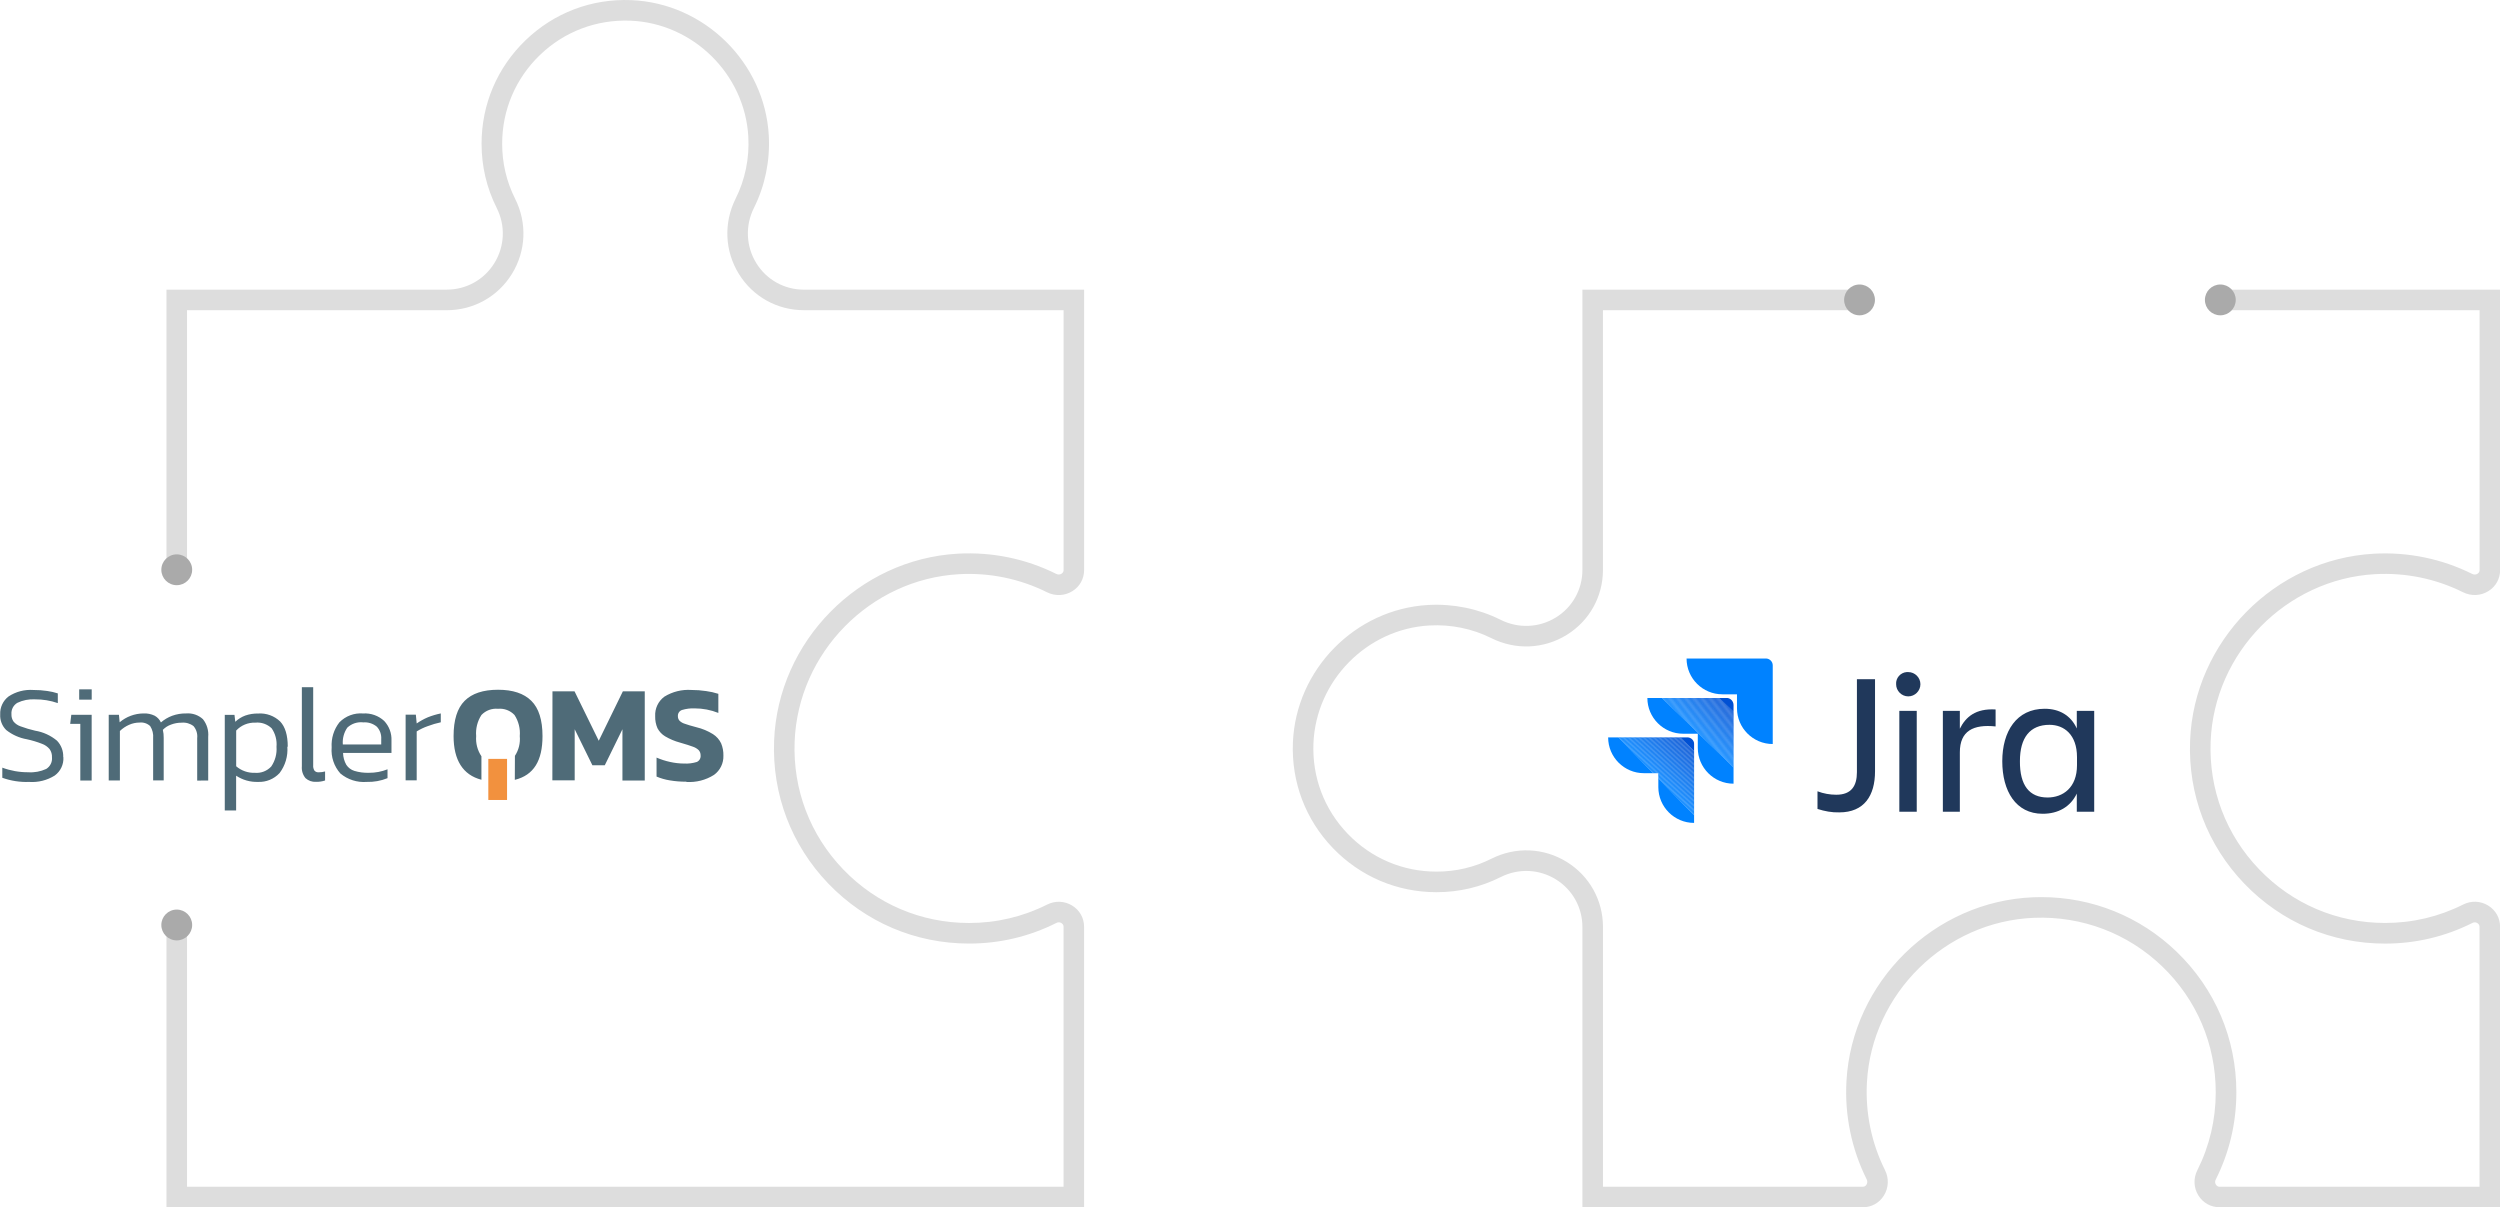 <?xml version="1.0" encoding="UTF-8"?> <svg xmlns="http://www.w3.org/2000/svg" xmlns:xlink="http://www.w3.org/1999/xlink" id="Layer_2" data-name="Layer 2" viewBox="0 0 973.28 470"><defs><style> .cls-1 { fill: #007cfa; } .cls-2 { fill: #0066e7; } .cls-3 { fill: #ddd; } .cls-4 { fill: #20385b; } .cls-5 { fill: #005bdd; } .cls-6 { fill: #006eed; } .cls-7 { fill: #0054d7; } .cls-8 { fill: #0062e3; } .cls-9 { fill: #0074f2; } .cls-10 { fill: #0056d8; } .cls-11 { fill: #007dfb; } .cls-12 { fill: #006dec; } .cls-13 { fill: #0057d9; } .cls-14 { fill: #007af8; } .cls-15 { fill: #0052d5; } .cls-16 { fill: #0055d7; } .cls-17 { clip-path: url(#clippath-2); } .cls-18 { fill: #005ee0; } .cls-19 { fill: #006ceb; } .cls-20 { fill: #006bea; } .cls-21 { fill: #f2913e; } .cls-22 { fill: #005ddf; } .cls-23 { fill: #007efb; } .cls-24 { fill: #0059db; } .cls-25 { fill: #0065e6; } .cls-26 { fill: #0076f4; } .cls-27 { clip-path: url(#clippath-1); } .cls-28 { fill: #0082ff; } .cls-29 { fill: #0067e8; } .cls-30 { fill: #005adc; } .cls-31 { fill: #0051d4; } .cls-32 { fill: #0068e9; } .cls-33 { fill: #0058da; } .cls-34 { fill: #0050d3; } .cls-35 { fill: #0077f5; } .cls-36 { fill: #0060e1; } .cls-37 { fill: #006fee; } .cls-38 { fill: #0064e5; } .cls-39 { fill: #0070ef; } .cls-40 { fill: #0079f7; } .cls-41 { fill: #aaa; } .cls-42 { clip-path: url(#clippath); } .cls-43 { fill: #0075f3; } .cls-44 { fill: #005cde; } .cls-45 { fill: none; } .cls-46 { fill: #0080fd; } .cls-47 { fill: #0081fe; } .cls-48 { fill: #0063e4; } .cls-49 { fill: #0071f0; } .cls-50 { fill: #0053d6; } .cls-51 { fill: #007bf9; } .cls-52 { fill: #0061e2; } .cls-53 { fill: #0073f2; } .cls-54 { fill: #0072f1; } .cls-55 { fill: #006ae9; } .cls-56 { fill: #4f6b78; } .cls-57 { fill: #007ffc; } .cls-58 { fill: #0078f6; } .cls-59 { fill: #005fe0; } </style><clipPath id="clippath"><rect class="cls-45" y="267.53" width="281.63" height="48"></rect></clipPath><clipPath id="clippath-1"><path class="cls-45" d="M672.22,271.73h-30.88c0,7.68,6.25,13.92,13.92,13.92h5.71v5.53c0,7.68,6.25,13.92,13.92,13.92v-30.62c0-1.52-1.25-2.77-2.68-2.77h0Z"></path></clipPath><clipPath id="clippath-2"><path class="cls-45" d="M656.95,287.09h-30.88c0,7.68,6.25,13.92,13.92,13.92h5.62v5.44c0,7.68,6.25,13.92,13.92,13.92h0v-30.71c.09-1.34-1.16-2.59-2.59-2.59Z"></path></clipPath></defs><g id="Layer_1-2" data-name="Layer 1"><g><g><rect class="cls-21" x="190.11" y="295.44" width="7.29" height="16"></rect><g class="cls-42"><path class="cls-56" d="M267.17,304.42c3.8,.25,7.59-.71,10.8-2.75,2.39-1.73,3.76-4.54,3.66-7.5,.04-1.63-.26-3.26-.88-4.77-.7-1.47-1.81-2.72-3.18-3.59-1.99-1.24-4.17-2.15-6.45-2.69-2.05-.53-3.55-.99-4.5-1.34-.77-.22-1.47-.62-2.05-1.17-.45-.49-.69-1.14-.66-1.81-.07-1.08,.6-2.07,1.62-2.4,1.59-.48,3.25-.69,4.91-.62,3.16,0,6.29,.6,9.22,1.77v-7.44c-1.55-.5-3.15-.85-4.77-1.07-1.9-.29-3.83-.43-5.75-.43-3.68-.25-7.35,.67-10.5,2.61-2.4,1.78-3.74,4.64-3.57,7.62-.05,1.61,.26,3.21,.9,4.68,.69,1.31,1.73,2.41,3,3.16,1.78,1.05,3.69,1.86,5.69,2.4,2.34,.7,4.11,1.21,5.05,1.6,.85,.27,1.63,.73,2.28,1.34,.51,.56,.78,1.3,.76,2.05,.12,1.08-.47,2.12-1.46,2.57-1.61,.5-3.29,.71-4.97,.62-1.83-.01-3.66-.22-5.44-.62-1.81-.39-3.58-.96-5.28-1.7v7.39c1.65,.7,3.38,1.2,5.16,1.48,2.12,.36,4.27,.53,6.43,.51m-52.15-.53h8.69v-19.88l6.9,14.03h4.81l6.88-14.03v19.96h8.69v-34.73h-8.52l-9.39,19.25-9.43-19.25h-8.59l-.04,34.65Zm-14.62-.18c7.41-1.83,10.78-7.5,10.78-17.03,0-6.28-1.45-10.87-4.35-13.74-2.9-2.88-7.22-4.31-12.96-4.31-5.79,0-10.13,1.44-13,4.31-2.88,2.88-4.31,7.46-4.31,13.74,0,9.3,3.61,15.12,10.84,16.99v-9.14c-1.55-2.31-2.27-5.07-2.05-7.85-.25-2.89,.47-5.78,2.05-8.22,1.67-1.76,4.06-2.65,6.47-2.42,2.4-.22,4.76,.67,6.41,2.42,1.58,2.43,2.3,5.32,2.05,8.22,.26,2.7-.4,5.41-1.89,7.68m-38.57-16.04h-3.98v25.57h4.31v-19.04c1.35-.84,2.79-1.53,4.29-2.05,1.66-.63,3.36-1.13,5.09-1.5v-3.45c-1.72,.35-3.4,.85-5.03,1.5-1.53,.65-2.99,1.46-4.35,2.4l-.33-3.43Zm-20.54,3.02c1.94-.17,3.87,.43,5.36,1.68,1.21,1.31,1.83,3.07,1.7,4.85v2.05h-14.95c-.19-2.32,.43-4.63,1.75-6.55,1.66-1.55,3.91-2.3,6.16-2.05m-7.91,11.91h18.94v-4.81c.13-2.83-.9-5.58-2.83-7.64-2.22-2.06-5.19-3.11-8.22-2.92-3.43-.28-6.81,.99-9.22,3.45-2.17,2.77-3.24,6.24-3.02,9.76-.3,3.7,.92,7.37,3.39,10.15,2.86,2.4,6.55,3.58,10.27,3.29,2.77,.08,5.52-.42,8.09-1.46v-3.45c-2.3,.92-4.75,1.38-7.23,1.36-1.92,.06-3.83-.19-5.67-.74-1.29-.4-2.4-1.23-3.14-2.36-.8-1.41-1.24-3-1.27-4.62m-16.04-25.61v30.81c-.15,1.66,.36,3.31,1.42,4.6,1.12,1.02,2.6,1.54,4.11,1.44,1.19,.03,2.38-.15,3.51-.53v-3.51c-.79,.22-1.6,.33-2.42,.33-.63,.07-1.26-.16-1.7-.62-.41-.66-.59-1.43-.51-2.2v-30.32h-4.4Zm-18.24,33.34c-2.68,.11-5.3-.8-7.33-2.55v-13.9c1.91-2.06,4.63-3.18,7.44-3.08,2.34-.24,4.67,.57,6.37,2.2,1.45,2.1,2.12,4.65,1.89,7.19,.21,2.72-.52,5.43-2.05,7.68-1.62,1.75-3.96,2.66-6.35,2.46m12.78-10.15c0-4.5-.99-7.76-2.96-9.84-2.29-2.19-5.4-3.32-8.56-3.1-1.7-.03-3.39,.23-4.99,.78-1.46,.54-2.8,1.37-3.92,2.44l-.31-2.69h-3.78v37.22h4.42v-13.54c2.52,1.67,5.5,2.52,8.52,2.42,3.17,.14,6.24-1.12,8.4-3.45,2.22-2.94,3.3-6.59,3.02-10.27m-30.81,13.17v-16.99c.23-2.47-.51-4.94-2.05-6.88-1.76-1.62-4.12-2.43-6.51-2.24-1.88-.04-3.74,.28-5.5,.92-1.59,.6-3.07,1.47-4.35,2.59-.51-1.12-1.37-2.04-2.44-2.63-1.35-.65-2.85-.96-4.35-.88-3.4,.03-6.69,1.25-9.28,3.45l-.27-2.92h-3.98v25.57h4.35v-19.27c1.04-1,2.25-1.82,3.57-2.4,1.29-.58,2.69-.88,4.11-.88,1.5-.16,3.01,.34,4.11,1.38,.9,1.4,1.3,3.07,1.15,4.72v16.43h4.11v-16.55c.02-1.06-.09-2.11-.33-3.14,.89-.93,1.99-1.63,3.2-2.05,1.31-.5,2.7-.75,4.11-.74,1.66-.16,3.32,.32,4.64,1.34,1.09,1.29,1.61,2.98,1.42,4.66v16.55l4.31-.04Zm-45.37-25.57h-7.93l-.43,3.51h3.94v22.06h4.42v-25.57Zm-11.07,16.43c.08-2.36-.79-4.65-2.42-6.35-2.44-2.04-5.39-3.39-8.52-3.9-1.93-.44-3.83-1.01-5.69-1.7-1.06-.36-2.01-1.01-2.73-1.87-.57-.84-.85-1.84-.8-2.85-.14-1.79,.74-3.49,2.28-4.42,2.14-1.03,4.51-1.5,6.88-1.36,3.03-.03,6.03,.47,8.89,1.46v-3.78c-1.34-.43-2.71-.75-4.11-.94-1.79-.27-3.61-.4-5.42-.39-3.4-.24-6.78,.64-9.63,2.51-2.18,1.66-3.4,4.29-3.27,7.02-.12,2.25,.72,4.45,2.32,6.04,2.34,1.86,5.11,3.1,8.05,3.61,2.01,.43,3.98,1.02,5.89,1.77,1.15,.41,2.17,1.12,2.96,2.05,.67,.94,1,2.07,.94,3.22,.18,1.81-.69,3.56-2.24,4.52-2.2,1.01-4.61,1.46-7.02,1.29-3.44,.02-6.86-.59-10.08-1.79v3.94c3.35,1.2,6.9,1.75,10.45,1.62,3.5,.24,6.99-.63,9.96-2.49,2.26-1.64,3.53-4.32,3.37-7.11"></path></g><rect class="cls-56" x="30.83" y="268.37" width="4.87" height="4.01"></rect></g><g><path class="cls-3" d="M422.06,470H64.81v-109.11h8v101.11H414.06s0-101.11,0-101.11c0-.5-.1-1.07-.84-1.53-.62-.38-1.27-.4-1.94-.06-10.62,5.33-22.06,8.04-34.02,8.04-20.85,0-40.29-8.28-54.75-23.31-14.45-15.03-21.96-34.8-21.14-55.67,1.51-38.68,32.95-70.66,71.58-72.81,13.23-.74,26.44,1.98,38.2,7.85,.75,.37,1.46,.36,2.11-.05,.71-.44,.81-1,.81-1.49V120.76h-101.1c-10.39,0-19.85-5.26-25.3-14.08-5.52-8.93-6-19.9-1.28-29.35,3.7-7.4,5.41-15.75,4.94-24.13-1.36-24.37-21.54-44.2-45.94-45.15-13.16-.5-25.68,4.22-35.17,13.35-9.49,9.13-14.72,21.4-14.72,34.57,0,7.55,1.7,14.76,5.06,21.45,4.71,9.38,4.24,20.3-1.26,29.21-5.46,8.86-14.95,14.14-25.36,14.14H72.81v101.1h-8V112.76h109.11c7.62,0,14.56-3.87,18.55-10.34,4.03-6.53,4.37-14.54,.92-21.42-3.92-7.81-5.91-16.24-5.91-25.04,0-15.36,6.1-29.68,17.17-40.33S230.28-.57,245.68,.05c28.48,1.11,52.03,24.26,53.62,52.7,.54,9.77-1.45,19.51-5.77,28.16-3.47,6.95-3.12,15.01,.93,21.57,3.98,6.44,10.9,10.29,18.5,10.29h109.1v109.1c0,3.46-1.68,6.49-4.6,8.29-2.99,1.85-6.69,2-9.89,.4-10.52-5.25-22.34-7.68-34.18-7.02-34.55,1.92-62.68,30.53-64.03,65.13-.73,18.68,5.99,36.37,18.92,49.81,12.93,13.45,30.33,20.85,48.98,20.85,10.69,0,20.93-2.42,30.42-7.18,3.13-1.57,6.77-1.42,9.73,.4,2.95,1.82,4.64,4.86,4.64,8.34v109.11Z"></path><circle class="cls-41" cx="68.81" cy="221.82" r="6"></circle><circle class="cls-41" cx="68.81" cy="360.11" r="6"></circle></g></g><g><g><path class="cls-3" d="M973.28,470h-109.11c-3.48,0-6.52-1.69-8.34-4.64-1.82-2.96-1.97-6.6-.4-9.73,4.77-9.5,7.18-19.73,7.18-30.42,0-18.65-7.41-36.05-20.85-48.98-13.38-12.87-31.17-19.62-49.82-18.92-34.59,1.35-63.2,29.47-65.12,64.03-.66,11.85,1.77,23.67,7.02,34.18,1.6,3.2,1.45,6.9-.4,9.89-1.81,2.92-4.83,4.6-8.29,4.6h-109.1v-109.11c0-7.62-3.87-14.56-10.34-18.55-6.53-4.03-14.54-4.37-21.42-.92-7.81,3.92-16.23,5.91-25.04,5.91-15.36,0-29.68-6.1-40.34-17.17-10.64-11.07-16.18-25.64-15.57-41.03,1.11-28.48,24.26-52.03,52.7-53.62,9.78-.54,19.52,1.46,28.15,5.77,6.95,3.47,15.01,3.13,21.57-.93,6.44-3.98,10.29-10.9,10.29-18.5V112.76h109.11v8h-101.11v101.1c0,10.39-5.27,19.85-14.08,25.3-8.93,5.52-19.9,6-29.35,1.28-7.4-3.7-15.74-5.4-24.13-4.94-24.37,1.36-44.2,21.54-45.15,45.94-.52,13.19,4.22,25.68,13.35,35.17,9.13,9.49,21.41,14.72,34.57,14.72,7.55,0,14.76-1.7,21.45-5.06,9.38-4.71,20.3-4.24,29.21,1.26,8.86,5.46,14.14,14.95,14.14,25.36v101.11h101.1c.49,0,1.05-.1,1.49-.81,.4-.65,.42-1.37,.05-2.11-5.87-11.75-8.59-24.96-7.85-38.2,2.15-38.63,34.13-70.06,72.81-71.57,1.03-.04,2.05-.06,3.06-.06,19.71,0,38.39,7.53,52.61,21.21,15.03,14.46,23.31,33.9,23.31,54.75,0,11.95-2.7,23.39-8.03,34.01-.34,.67-.32,1.33,.06,1.95,.46,.74,1.03,.84,1.53,.84h101.11v-101.11c0-.5-.1-1.07-.84-1.53-.62-.38-1.27-.4-1.94-.06-10.62,5.33-22.06,8.04-34.01,8.04-20.85,0-40.29-8.28-54.75-23.31-14.45-15.03-21.96-34.8-21.14-55.67,1.51-38.68,32.95-70.66,71.58-72.81,13.23-.74,26.44,1.98,38.2,7.85,.75,.37,1.46,.36,2.11-.05,.71-.44,.81-1,.81-1.49V120.76h-101.1v-8h109.1v109.1c0,3.46-1.68,6.49-4.6,8.29-2.98,1.85-6.68,2-9.89,.4-10.52-5.25-22.34-7.68-34.18-7.02-34.55,1.92-62.68,30.53-64.03,65.13-.73,18.68,5.99,36.37,18.92,49.81,12.93,13.45,30.33,20.85,48.98,20.85,10.69,0,20.93-2.42,30.42-7.18,3.14-1.58,6.78-1.42,9.73,.4,2.95,1.82,4.64,4.86,4.64,8.34v109.11Z"></path><circle class="cls-41" cx="723.94" cy="116.76" r="6"></circle><circle class="cls-41" cx="864.4" cy="116.76" r="6"></circle></g><g id="Logo_Lock-up" data-name="Logo Lock-up"><path class="cls-4" d="M722.92,264.41h7.05v35.88c0,9.46-4.2,15.98-13.92,15.98-2.86,.09-5.71-.45-8.48-1.34v-6.87c2.32,.89,4.82,1.34,7.32,1.34,5.98,0,8.03-3.57,8.03-8.75v-36.24Z"></path><path class="cls-4" d="M742.91,261.65c2.59,0,4.73,2.14,4.73,4.73s-2.14,4.73-4.73,4.73-4.73-2.14-4.73-4.73h0c-.18-2.41,1.7-4.55,4.11-4.73h.62Zm-3.48,15.09h6.78v39.27h-6.78v-39.27Z"></path><path class="cls-4" d="M762.99,316.01h-6.61v-39.27h6.61v6.96c2.32-4.64,6.16-7.94,13.92-7.5v6.61c-8.66-.89-13.92,1.7-13.92,10.09v23.12Z"></path><path class="cls-4" d="M808.52,308.96c-2.5,5.18-7.23,7.85-13.3,7.85-10.44,0-15.71-8.84-15.71-20.44s5.53-20.44,16.51-20.44c5.71,0,10.18,2.59,12.5,7.68v-6.87h6.78v39.27h-6.78v-7.05Zm-11.43,1.52c6.07,0,11.51-3.84,11.51-12.59v-3.12c0-8.75-5-12.59-10.71-12.59-7.59,0-11.51,5-11.51,14.1-.09,9.55,3.75,14.19,10.71,14.19h0Z"></path><path class="cls-28" d="M687.48,256.38h-30.88c0,7.68,6.25,13.92,13.92,13.92h5.71v5.44c0,7.68,6.25,13.92,13.92,13.92h0v-30.62c0-1.52-1.25-2.68-2.68-2.68h0Z"></path><g class="cls-27"><polygon class="cls-34" points="674.89 277.19 669.27 271.73 674.89 271.73 674.89 277.19"></polygon><polygon class="cls-34" points="674.89 277.62 668.82 271.73 669.27 271.73 674.89 277.19 674.89 277.62"></polygon><polygon class="cls-31" points="674.89 278.05 668.38 271.73 668.82 271.73 674.89 277.62 674.89 278.05"></polygon><polygon class="cls-15" points="674.89 278.48 667.93 271.73 668.38 271.73 674.89 278.05 674.89 278.48"></polygon><polygon class="cls-50" points="674.89 278.92 667.49 271.73 667.93 271.73 674.89 278.48 674.89 278.92"></polygon><polygon class="cls-7" points="674.89 279.35 667.04 271.73 667.49 271.73 674.89 278.92 674.89 279.35"></polygon><polygon class="cls-16" points="674.89 279.78 666.6 271.73 667.04 271.73 674.89 279.35 674.89 279.78"></polygon><polygon class="cls-10" points="674.89 280.21 666.15 271.73 666.6 271.73 674.89 279.78 674.89 280.21"></polygon><polygon class="cls-13" points="674.89 280.64 665.71 271.73 666.15 271.73 674.89 280.21 674.89 280.64"></polygon><polygon class="cls-33" points="674.89 281.07 665.27 271.73 665.71 271.73 674.89 280.64 674.89 281.07"></polygon><polygon class="cls-24" points="674.89 281.5 664.82 271.73 665.27 271.73 674.89 281.07 674.89 281.5"></polygon><polygon class="cls-30" points="674.89 281.93 664.38 271.73 664.82 271.73 674.89 281.5 674.89 281.93"></polygon><polygon class="cls-5" points="674.89 282.36 663.93 271.73 664.38 271.73 674.89 281.93 674.89 282.36"></polygon><polygon class="cls-44" points="674.89 282.79 663.49 271.73 663.93 271.73 674.89 282.36 674.89 282.79"></polygon><polygon class="cls-22" points="674.89 283.22 663.04 271.73 663.49 271.73 674.89 282.79 674.89 283.22"></polygon><polygon class="cls-18" points="674.89 283.65 662.6 271.73 663.04 271.73 674.89 283.22 674.89 283.65"></polygon><polygon class="cls-59" points="674.89 284.09 662.16 271.73 662.6 271.73 674.89 283.65 674.89 284.09"></polygon><polygon class="cls-36" points="674.89 284.52 661.71 271.73 662.16 271.73 674.89 284.09 674.89 284.52"></polygon><polygon class="cls-52" points="674.89 284.95 661.27 271.73 661.71 271.73 674.89 284.52 674.89 284.95"></polygon><polygon class="cls-8" points="674.89 285.38 660.82 271.73 661.27 271.73 674.89 284.95 674.89 285.38"></polygon><polygon class="cls-48" points="674.89 285.81 660.38 271.73 660.82 271.73 674.89 285.38 674.89 285.81"></polygon><polygon class="cls-38" points="674.89 286.24 659.93 271.73 660.38 271.73 674.89 285.81 674.89 286.24"></polygon><polygon class="cls-25" points="674.89 286.67 659.49 271.73 659.93 271.73 674.89 286.24 674.89 286.67"></polygon><polygon class="cls-2" points="674.89 287.1 659.05 271.73 659.49 271.73 674.89 286.67 674.89 287.1"></polygon><polygon class="cls-29" points="674.89 287.53 658.6 271.73 659.05 271.73 674.89 287.1 674.89 287.53"></polygon><polygon class="cls-32" points="674.89 287.96 658.16 271.73 658.6 271.73 674.89 287.53 674.89 287.96"></polygon><polygon class="cls-55" points="674.89 288.39 657.71 271.73 658.16 271.73 674.89 287.96 674.89 288.39"></polygon><polygon class="cls-20" points="674.89 288.83 657.27 271.73 657.71 271.73 674.89 288.39 674.89 288.83"></polygon><polygon class="cls-19" points="674.89 289.26 656.82 271.73 657.27 271.73 674.89 288.83 674.89 289.26"></polygon><polygon class="cls-12" points="674.89 289.69 656.38 271.73 656.82 271.73 674.89 289.26 674.89 289.69"></polygon><polygon class="cls-6" points="674.89 290.12 655.93 271.73 656.38 271.73 674.89 289.69 674.89 290.12"></polygon><polygon class="cls-37" points="674.89 290.55 655.49 271.73 655.93 271.73 674.89 290.12 674.89 290.55"></polygon><polygon class="cls-39" points="674.89 290.98 655.05 271.73 655.49 271.73 674.89 290.55 674.89 290.98"></polygon><polygon class="cls-49" points="674.89 291.41 654.6 271.73 655.05 271.73 674.89 290.98 674.89 291.41"></polygon><polygon class="cls-54" points="674.89 291.84 654.16 271.73 654.6 271.73 674.89 291.41 674.89 291.84"></polygon><polygon class="cls-53" points="674.89 292.27 653.71 271.73 654.16 271.73 674.89 291.84 674.89 292.27"></polygon><polygon class="cls-9" points="674.89 292.7 653.27 271.73 653.71 271.73 674.89 292.27 674.89 292.7"></polygon><polygon class="cls-43" points="674.89 293.13 652.82 271.73 653.27 271.73 674.89 292.7 674.89 293.13"></polygon><polygon class="cls-26" points="674.89 293.56 652.38 271.73 652.82 271.73 674.89 293.13 674.89 293.56"></polygon><polygon class="cls-35" points="674.89 294 651.94 271.73 652.38 271.73 674.89 293.56 674.89 294"></polygon><polygon class="cls-58" points="674.89 294.43 651.49 271.73 651.94 271.73 674.89 294 674.89 294.43"></polygon><polygon class="cls-40" points="674.89 294.86 651.05 271.73 651.49 271.73 674.89 294.43 674.89 294.86"></polygon><polygon class="cls-14" points="674.89 295.29 650.6 271.73 651.05 271.73 674.89 294.86 674.89 295.29"></polygon><polygon class="cls-51" points="674.89 295.72 650.16 271.73 650.6 271.73 674.89 295.29 674.89 295.72"></polygon><polygon class="cls-1" points="674.89 296.15 649.71 271.73 650.16 271.73 674.89 295.72 674.89 296.15"></polygon><polygon class="cls-11" points="674.89 296.58 649.27 271.73 649.71 271.73 674.89 296.15 674.89 296.58"></polygon><polygon class="cls-23" points="674.89 297.01 648.83 271.73 649.27 271.73 674.89 296.58 674.89 297.01"></polygon><polygon class="cls-57" points="674.89 297.44 648.38 271.73 648.83 271.73 674.89 297.01 674.89 297.44"></polygon><polygon class="cls-46" points="674.89 297.87 647.94 271.73 648.38 271.73 674.89 297.44 674.89 297.87"></polygon><polygon class="cls-47" points="674.89 298.3 647.49 271.73 647.94 271.73 674.89 297.87 674.89 298.3"></polygon><polygon class="cls-28" points="674.89 298.74 647.05 271.73 647.49 271.73 674.89 298.3 674.89 298.74"></polygon><polygon class="cls-28" points="647.05 271.73 674.89 298.74 674.89 305.12 641.33 305.12 641.33 271.73 647.05 271.73"></polygon></g><g class="cls-17"><polygon class="cls-34" points="659.63 292.55 654.32 287.09 659.63 287.09 659.63 292.55"></polygon><polygon class="cls-34" points="659.63 293.05 653.83 287.09 654.32 287.09 659.63 292.55 659.63 293.05"></polygon><polygon class="cls-31" points="659.63 293.55 653.35 287.09 653.83 287.09 659.63 293.05 659.63 293.55"></polygon><polygon class="cls-15" points="659.63 294.04 652.86 287.09 653.35 287.09 659.63 293.55 659.63 294.04"></polygon><polygon class="cls-50" points="659.63 294.54 652.38 287.09 652.86 287.09 659.63 294.04 659.63 294.54"></polygon><polygon class="cls-7" points="659.63 295.04 651.89 287.09 652.38 287.09 659.63 294.54 659.63 295.04"></polygon><polygon class="cls-16" points="659.63 295.54 651.41 287.09 651.89 287.09 659.63 295.04 659.63 295.54"></polygon><polygon class="cls-10" points="659.63 296.04 650.92 287.09 651.41 287.09 659.63 295.54 659.63 296.04"></polygon><polygon class="cls-13" points="659.63 296.53 650.44 287.09 650.92 287.09 659.63 296.04 659.63 296.53"></polygon><polygon class="cls-33" points="659.63 297.03 649.95 287.09 650.44 287.09 659.63 296.53 659.63 297.03"></polygon><polygon class="cls-24" points="659.63 297.53 649.47 287.09 649.95 287.09 659.63 297.03 659.63 297.53"></polygon><polygon class="cls-30" points="659.63 298.03 648.98 287.09 649.47 287.09 659.63 297.53 659.63 298.03"></polygon><polygon class="cls-5" points="659.63 298.53 648.5 287.09 648.98 287.09 659.63 298.03 659.63 298.53"></polygon><polygon class="cls-44" points="659.63 299.03 648.01 287.09 648.5 287.09 659.63 298.53 659.63 299.03"></polygon><polygon class="cls-22" points="659.63 299.52 647.53 287.09 648.01 287.09 659.63 299.03 659.63 299.52"></polygon><polygon class="cls-18" points="659.63 300.02 647.04 287.09 647.53 287.09 659.63 299.52 659.63 300.02"></polygon><polygon class="cls-59" points="659.63 300.52 646.56 287.09 647.04 287.09 659.63 300.02 659.63 300.52"></polygon><polygon class="cls-36" points="659.63 301.02 646.07 287.09 646.56 287.09 659.63 300.52 659.63 301.02"></polygon><polygon class="cls-52" points="659.63 301.52 645.59 287.09 646.07 287.09 659.63 301.02 659.63 301.52"></polygon><polygon class="cls-8" points="659.63 302.02 645.11 287.09 645.59 287.09 659.63 301.52 659.63 302.02"></polygon><polygon class="cls-48" points="659.63 302.51 644.62 287.09 645.11 287.09 659.63 302.02 659.63 302.51"></polygon><polygon class="cls-38" points="659.63 303.01 644.14 287.09 644.62 287.09 659.63 302.51 659.63 303.01"></polygon><polygon class="cls-25" points="659.63 303.51 643.65 287.09 644.14 287.09 659.63 303.01 659.63 303.51"></polygon><polygon class="cls-2" points="659.63 304.01 643.17 287.09 643.65 287.09 659.63 303.51 659.63 304.01"></polygon><polygon class="cls-29" points="659.63 304.51 642.68 287.09 643.17 287.09 659.63 304.01 659.63 304.51"></polygon><polygon class="cls-32" points="659.63 305 642.2 287.09 642.68 287.09 659.63 304.51 659.63 305"></polygon><polygon class="cls-55" points="659.63 305.5 641.71 287.09 642.2 287.09 659.63 305 659.63 305.5"></polygon><polygon class="cls-20" points="659.63 306 641.23 287.09 641.71 287.09 659.63 305.5 659.63 306"></polygon><polygon class="cls-19" points="659.63 306.5 640.74 287.09 641.23 287.09 659.63 306 659.63 306.5"></polygon><polygon class="cls-12" points="659.63 307 640.26 287.09 640.74 287.09 659.63 306.5 659.63 307"></polygon><polygon class="cls-6" points="659.63 307.5 639.77 287.09 640.26 287.09 659.63 307 659.63 307.5"></polygon><polygon class="cls-37" points="659.63 307.99 639.29 287.09 639.77 287.09 659.63 307.5 659.63 307.99"></polygon><polygon class="cls-39" points="659.63 308.49 638.8 287.09 639.29 287.09 659.63 307.99 659.63 308.49"></polygon><polygon class="cls-49" points="659.63 308.99 638.32 287.09 638.8 287.09 659.63 308.49 659.63 308.99"></polygon><polygon class="cls-54" points="659.63 309.49 637.83 287.09 638.32 287.09 659.63 308.99 659.63 309.49"></polygon><polygon class="cls-53" points="659.63 309.99 637.35 287.09 637.83 287.09 659.63 309.49 659.63 309.99"></polygon><polygon class="cls-9" points="659.63 310.48 636.87 287.09 637.35 287.09 659.63 309.99 659.63 310.48"></polygon><polygon class="cls-43" points="659.63 310.98 636.38 287.09 636.87 287.09 659.63 310.48 659.63 310.98"></polygon><polygon class="cls-26" points="659.63 311.48 635.9 287.09 636.38 287.09 659.63 310.98 659.63 311.48"></polygon><polygon class="cls-35" points="659.63 311.98 635.41 287.09 635.9 287.09 659.63 311.48 659.63 311.98"></polygon><polygon class="cls-58" points="659.63 312.48 634.93 287.09 635.41 287.09 659.63 311.98 659.63 312.48"></polygon><polygon class="cls-40" points="659.63 312.98 634.44 287.09 634.93 287.09 659.63 312.48 659.63 312.98"></polygon><polygon class="cls-14" points="659.63 313.47 633.96 287.09 634.44 287.09 659.63 312.98 659.63 313.47"></polygon><polygon class="cls-51" points="659.63 313.97 633.47 287.09 633.96 287.09 659.63 313.47 659.63 313.97"></polygon><polygon class="cls-1" points="659.63 314.47 632.99 287.09 633.47 287.09 659.63 313.97 659.63 314.47"></polygon><polygon class="cls-11" points="659.63 314.97 632.5 287.09 632.99 287.09 659.63 314.47 659.63 314.97"></polygon><polygon class="cls-23" points="659.63 315.47 632.02 287.09 632.5 287.09 659.63 314.97 659.63 315.47"></polygon><polygon class="cls-57" points="659.63 315.96 631.53 287.09 632.02 287.09 659.63 315.47 659.63 315.96"></polygon><polygon class="cls-46" points="659.63 316.46 631.05 287.09 631.53 287.09 659.63 315.96 659.63 316.46"></polygon><polygon class="cls-47" points="659.63 316.96 630.56 287.09 631.05 287.09 659.63 316.46 659.63 316.96"></polygon><polygon class="cls-28" points="659.63 317.46 630.08 287.09 630.56 287.09 659.63 316.96 659.63 317.46"></polygon><polygon class="cls-28" points="630.08 287.09 659.63 317.46 659.63 320.38 626.07 320.38 626.07 287.09 630.08 287.09"></polygon></g></g></g></g></svg> 